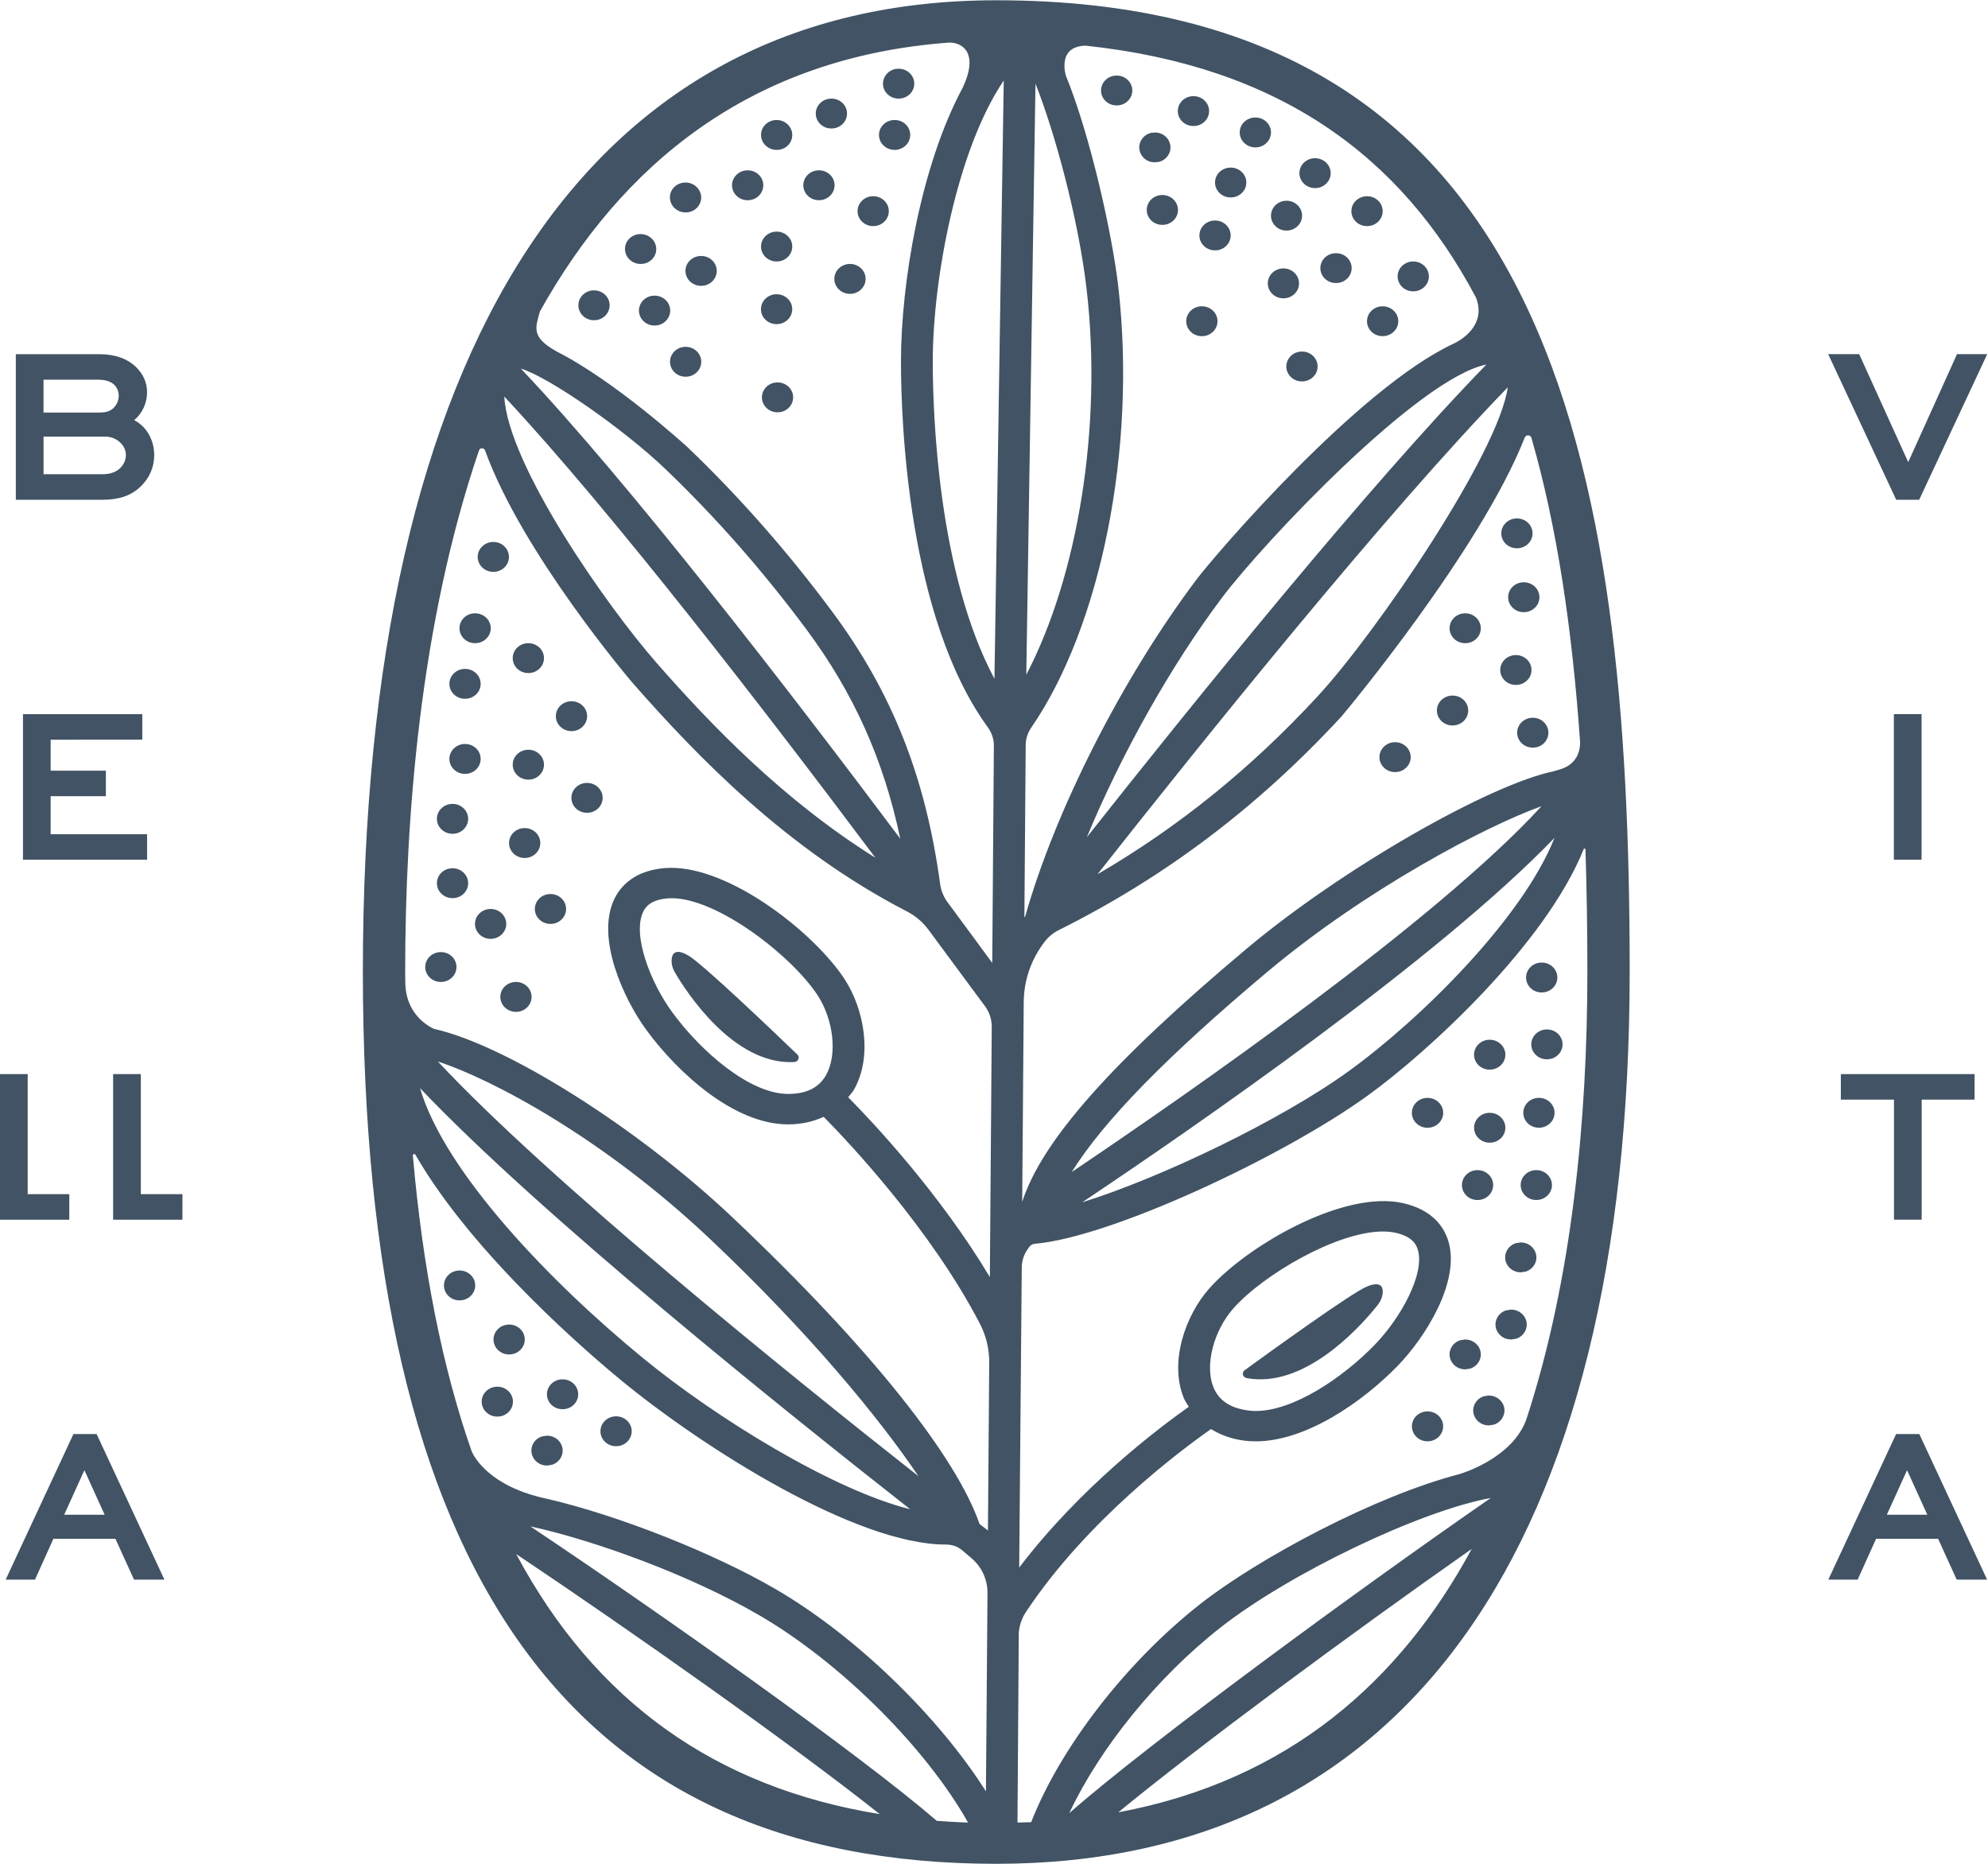 <svg height="90" viewBox="0 0 96 90" width="96" xmlns="http://www.w3.org/2000/svg"><g fill="#415364"><g transform="translate(17.394)"><path d="m42.809 66.547c.183.034.365.052.546.057 2.684.085 5.157-2.801 5.775-3.58.138-.174.229-.382.246-.601.015-.215-.045-.43-.357-.407-.105.006-.237.038-.407.109-.748.31-4.688 3.157-5.904 4.042-.155.113-.089.344.101.38"/><path d="m20.177 15.648c.001-0.0.002-.001.002-.001.003-0.0.005.001.007.001.412-.039.714-.392.674-.788-.04-.396-.409-.687-.821-.648-.001 0-.001.001-.002.001-.003 0-.005-.001-.007-.001-.412.039-.714.393-.674.789.04.396.408.686.82.647"/><path d="m8.114 32.501c.002 0 .003-.001.005-.001.002 0 .003.001.005.001.414 0 .751-.323.751-.721 0-.398-.337-.721-.751-.721-.002 0-.003.001-.005.001-.002 0-.003-.001-.005-.001-.413 0-.749.323-.749.721 0 .398.335.721.749.721"/><path d="m5.543 31.058c.002 0 .003-.001.005-.001.002 0 .003.001.005.001.414 0 .751-.323.751-.721 0-.398-.337-.721-.751-.721-.002 0-.003.001-.005.001-.002 0-.003-.001-.005-.001-.413 0-.749.323-.749.721 0 .398.336.721.749.721"/><path d="m6.425 27.614c.002 0 .003-.001.005-.001.002 0 .003.001.005.001.412 0 .748-.324.748-.721 0-.398-.336-.722-.748-.722-.002 0-.003.001-.005.001-.002 0-.003-.001-.005-.001-.414 0-.751.324-.751.722 0 .398.337.721.751.721"/><path d="m13.564 12.745c.002 0 .003.001.005.001.413-.01.74-.341.727-.739-.012-.398-.359-.713-.773-.703-.001 0-.003.001-.004.001-.002 0-.003-.001-.005-.001-.413.01-.74.342-.728.739.012.398.359.713.773.703.002 0 .003-.001.005-.001"/><path d="m22.824 6.201c.001 0 .001-.001.002-.001.002-0.0.005.001.007.001.411-.039.713-.392.672-.789-.04-.396-.407-.686-.819-.647-.001 0-.001 0-.002 0-.003 0-.005-.001-.007-0-.412.039-.715.392-.674.788.04.397.408.687.821.648"/><path d="m15.729 10.257c.002 0 .003-.001.004-.001.002 0 .004.001.006.001.413-.01.739-.342.727-.739-.013-.398-.359-.714-.773-.704-.002 0-.003.001-.004.001-.002 0-.004-.001-.005-.001-.414.01-.741.343-.728.74.012.398.359.713.773.703"/><path d="m26.069 4.758c.001 0 .002-.001.002-.001.003-0.0.005.001.007.001.412-.039.715-.392.674-.788-.04-.397-.408-.687-.821-.648-0 0-0.0 0-.001 0-.003 0-.006-.001-.009-.001-.411.039-.713.394-.672.789.04.396.407.686.819.647"/><path d="m5.058 33.743c.002 0 .003-.001.005-.001.002 0 .003.001.005.001.413 0 .749-.323.749-.721 0-.398-.336-.722-.749-.722-.002 0-.003.001-.005.001-.002 0-.003-.001-.005-.001-.414 0-.751.324-.751.722 0 .398.337.721.751.721"/><path d="m5.058 37.369c.002 0 .003-.001.005-.001.002 0 .003.001.005.001.413 0 .749-.323.749-.722 0-.398-.336-.721-.749-.721-.002 0-.003.001-.005.001-.002 0-.003-.001-.005-.001-.414 0-.751.324-.751.721 0 .398.337.722.751.722"/><path d="m8.114 37.647c.002 0 .003-.001.005-.001.002 0 .003.001.005.001.414 0 .751-.324.751-.722 0-.398-.337-.721-.751-.721-.002 0-.003.001-.005.001-.002 0-.003-.001-.005-.001-.413 0-.749.323-.749.721 0 .398.336.722.749.722"/><path d="m7.938 41.43c.002 0 .003-.001.005-.001.002 0 .003.001.005.001.413 0 .749-.324.749-.722 0-.398-.336-.721-.749-.721-.002 0-.003.001-.005.001-.002 0-.003-.001-.005-.001-.414 0-.751.323-.751.721 0 .397.337.722.751.722"/><path d="m10.199 35.305c.002 0 .003-.001.005-.001.002 0 .003.001.005.001.413 0 .749-.324.749-.722 0-.398-.336-.721-.749-.721-.002 0-.003.001-.005.001-.002 0-.003-.001-.005-.001-.414 0-.751.323-.751.721 0 .398.337.722.751.722"/><path d="m52.744 35.031c.002 0 .003-.001.005-.001s.003.001.005.001c.414 0 .751-.323.751-.722 0-.398-.337-.721-.751-.721-.002 0-.003.001-.005.001s-.003-.001-.005-.001c-.414 0-.751.324-.751.721 0 .398.337.722.751.722"/><path d="m55.852 26.476c.002 0 .003-.001.005-.001.002 0 .003.001.005.001.414 0 .751-.324.751-.721 0-.398-.337-.721-.751-.721-.002 0-.003.001-.005.001-.002 0-.003-.001-.005-.001-.413 0-.749.323-.749.721 0 .398.336.721.749.721"/><path d="m53.355 31.059c.002 0 .003-.001.005-.001.002 0 .003.001.005.001.413 0 .749-.323.749-.721 0-.398-.335-.721-.749-.721-.002 0-.003.001-.005.001-.002 0-.003-.001-.004-.001-.414 0-.75.323-.75.721 0 .398.336.721.75.721"/><path d="m55.801 33.074c.002 0 .003-.001.005-.001.002 0 .003.001.005.001.414 0 .751-.323.751-.72s-.336-.721-.751-.721c-.001 0-.003.001-.005.001-.002 0-.003-.001-.005-.001-.413 0-.749.323-.749.721s.336.72.749.72"/><path d="m20.128 7.239c.002 0 .003-.001.004-.001.002 0 .004.001.006.001.413-.01.739-.342.726-.74-.012-.398-.359-.713-.771-.703-.002 0-.003.001-.004.001-.002 0-.004-.001-.006-.001-.413.01-.74.342-.727.739.012.398.359.714.773.703"/><path d="m56.788 57.946c.002 0 .003-.001.005-.001.002 0 .003.001.005.001.414 0 .751-.324.751-.722 0-.397-.337-.721-.751-.721-.002 0-.003.001-.005.001-.002 0-.003-.001-.005-.001-.413 0-.749.323-.749.721 0 .398.337.722.749.722"/><path d="m56.914 54.456c.002 0 .003-.001.005-.001.002 0 .003.001.005.001.414 0 .751-.323.751-.721s-.338-.721-.751-.721c-.002 0-.003.001-.005.001-.002 0-.003-.001-.005-.001-.413 0-.749.323-.749.721s.336.721.749.721"/><path d="m54.538 51.651c.002 0 .003-.001.005-.001.002 0 .003.001.005.001.414 0 .752-.323.752-.721 0-.397-.338-.722-.752-.722-.002 0-.003.001-.005.001-.001 0-.003-.001-.005-.001-.414 0-.751.324-.751.722 0 .398.337.721.751.721"/><path d="m53.95 57.947c.002 0 .003-.001.005-.001.002 0 .003.001.005.001.414 0 .751-.324.751-.722 0-.398-.337-.721-.751-.721-.002 0-.003.001-.005.001-.002 0-.003-.001-.005-.001-.412 0-.748.323-.748.721 0 .398.336.722.748.722"/><path d="m57.048 47.924c.002 0 .003-.001.005-.001.002 0 .003.001.005.001.414 0 .752-.324.752-.722 0-.398-.338-.721-.752-.721-.002 0-.003.001-.005.001-.002 0-.003-.001-.005-.001-.412 0-.749.323-.749.721 0 .398.336.722.749.722"/><path d="m53.355 66.125h.004l.003-.001c.001 0 .002 0.0.003 0h.004l.237-.037c.391-.129.601-.54.468-.918-.106-.291-.392-.487-.719-.487l-.005.001c-.002 0-.003-.001-.005-.001l-.234.038c-.189.063-.342.192-.43.367-.088.174-.1.369-.035.549.102.292.388.488.71.488"/><path d="m55.329 60.951c.107.292.391.488.709.488h.004l.003-0c.001 0 .002 0.0.003 0h.004l.24-.039c.188-.062.341-.192.43-.365.088-.174.1-.37.034-.551-.104-.292-.388-.489-.714-.489l-.005.001c-.002 0-.004-.001-.005-.001l-.236.039c-.39.129-.6.54-.468.918"/><path d="m48.559 10.916c.002 0.0.004-.001.007-.001.001 0 .002.001.003.001.413.03.773-.269.804-.665.031-.397-.28-.743-.693-.773-.003 0-.005.001-.007.001-.001 0-.002-.001-.003-.001-.413-.029-.774.269-.804.666-.03.396.28.743.693.772"/><path d="m41.974 9.532c.002 0.0.004-.001.007-.001.001 0 .002.001.003.001.413.03.774-.269.804-.665.031-.396-.28-.743-.693-.772-.002 0-.005.001-.007.001-.001-0-.002-.001-.003-.001-.413-.029-.773.269-.804.665-.03.396.281.743.693.772"/><path d="m38.314 7.837.004.001.006-0.0.004 0.0.221-.017c.195-.044.362-.159.466-.323.106-.163.139-.356.092-.543-.072-.31-.342-.534-.679-.558 0 0-.006 0-.008.001-.001-0-.002-0-.002-.001-.001 0-.22.016-.22.016-.402.093-.652.482-.558.867.072.31.343.534.673.557"/><path d="m40.527 11.315c-.031.397.28.743.693.773.002 0 .005-.001.007-.001.001 0 .002.001.003.001.412.029.772-.269.803-.665.03-.397-.28-.743-.692-.773-.002-0-.004.001-.007.001-.001 0-.002-.001-.003-.001-.413-.03-.773.269-.804.666"/><path d="m46.368 12.894c-.031.396.28.743.693.772.002 0.0.004-.001.007-.001.001 0 .002.001.003.001.413.029.773-.269.804-.665.031-.397-.281-.743-.693-.773-.002 0-.005.001-.007.001-.001 0-.002-.001-.003-.001-.413-.029-.774.269-.804.666"/><path d="m48.62 15.458c-.03.396.28.743.692.772.002 0 .004-.001.007-.001.001 0.0.002.001.003.001.413.029.773-.269.804-.665.031-.397-.28-.743-.693-.772-.002-0-.004.001-.007.001-.001 0-.002-.001-.003-.001-.412-.03-.772.269-.802.665"/><path d="m50.79 14.066c.002 0 .004-.001.007-.001.001 0.0.002.001.003.001.413.029.773-.269.804-.665.03-.397-.281-.743-.693-.773-.002-0-.005.001-.007.001-.001 0-.002-.001-.003-.001-.412-.029-.772.27-.803.666-.03.396.28.743.692.772"/><path d="m43.167 7.115c.002 0 .004-.001.007-.001.001 0 .002.001.003.001.412.029.772-.27.803-.667.031-.396-.28-.743-.692-.772-.002-0-.004.001-.007.001-.001 0-.001-.001-.003-.001-.413-.029-.774.269-.804.665-.031.397.28.744.693.774"/><path d="m46.048 9.081c.002 0.0.005-.001.007-.001.001 0 .002.001.003.001.413.03.773-.269.804-.665.031-.397-.281-.744-.693-.774-.002-0-.004.001-.007.001-.001 0-.002-.001-.003-.001-.412-.029-.772.269-.803.666-.031.396.28.743.692.772"/><path d="m40.177 6.083c.003 0.0.005-.001.007-.001.001 0 .002.001.003.001.413.03.773-.269.804-.665.031-.397-.28-.744-.693-.773-.002-0-.005.001-.007.001-.001 0-.002-.001-.003-.001-.413-.03-.774.269-.804.666-.031.396.28.743.693.772"/><path d="m51.537 69.598c.002 0 .003-.001.005-.001.002 0 .003.001.005.001.412 0 .749-.324.749-.723 0-.397-.336-.72-.749-.72-.002 0-.003.001-.005.001-.002 0-.003-.001-.005-.001-.414 0-.75.323-.75.72 0 .398.336.723.75.723"/><path d="m49.968 37.283c.002 0 .003-.001.005-.001.002 0 .003.001.005.001.414 0 .751-.323.751-.722 0-.397-.337-.721-.751-.721-.002 0-.003.001-.005.001-.002 0-.003-.001-.005-.001-.413 0-.749.324-.749.721 0 .398.336.722.749.722"/><path d="m15.84 46.137c-.232-.136-.399-.182-.517-.171-.202.013-.269.185-.282.366-.016.219.044.437.157.628.534.911 2.816 4.472 5.748 4.325h.001c.003-0.0.006 0.0.009 0 .194-.01.292-.23.155-.362-1.078-1.038-4.573-4.38-5.27-4.787"/><path d="m11.222 14.025c-.001 0-.002.001-.003.001-.002 0-.005-.001-.007-.001-.411.039-.713.392-.672.788.04.396.407.686.819.647.001-0.0.002-.001.002-.001.003 0 .005.001.007.001.412-.039.714-.392.674-.788-.04-.396-.408-.686-.82-.647"/><path d="m26.557 6.445c-.04-.396-.407-.686-.818-.647-.001 0-.002.001-.003.001-.003 0-.005-.001-.007-.001-.412.039-.714.393-.674.789.04.395.408.686.821.647.001-0.0.001-.001.002-.001.003 0 .005.001.007.001.41-.039.712-.392.672-.788"/><path d="m20.086 18.471c-0 0-.001 0-.001 0-.003 0-.006-.001-.009-.001-.412.039-.714.393-.674.788.04.396.408.687.82.648.001 0 .002-.001.002-.001.003-0.0.005.001.007.001.411-.038.712-.393.672-.789-.04-.396-.407-.686-.818-.647"/><path d="m24.705 9.479c-.001 0-.002.001-.003.001-.002 0-.005-.001-.007-.001-.411.039-.714.392-.674.788.04.397.408.687.82.648.001 0 .002-.001.002-.001.003-0.0.005.001.007.001.412-.038.713-.393.673-.789-.041-.396-.408-.686-.819-.647"/><path d="m22.083 8.229c-.001 0-.001.001-.002.001-.003 0-.005-.001-.007-.001-.411.038-.713.391-.672.787.04.396.407.688.819.648.001 0 .002-.001.002-.001.003-0.0.005.001.007.001.412-.039.714-.393.674-.789-.04-.396-.409-.686-.821-.647"/><path d="m20.041 11.188c-.001 0-.001.001-.002.001-.003 0-.005-.001-.007-.001-.411.039-.713.392-.673.788.04.396.408.686.819.647.001-0.0.001-.001.002-.001.002 0 .005.001.007.001.411-.039.714-.392.674-.788-.041-.396-.409-.686-.821-.647"/><path d="m16.393 12.364c-.001 0-.002.001-.002.001-.003 0-.005-.001-.007-.001-.412.039-.714.392-.674.788.04.396.409.686.82.647.001 0 .002-.001.003-.001.003-0.0.005.001.007.001.412-.039.714-.392.674-.788-.04-.396-.409-.686-.821-.647"/><path d="m7.053 44.614c0-.398-.337-.721-.751-.721-.002 0-.003.001-.005.001s-.003-.001-.005-.001c-.413 0-.749.323-.749.721 0 .398.336.721.749.721.002 0 .003-.001.005-.001s.003.001.005.001c.414 0 .751-.324.751-.721"/><path d="m10.957 37.806c-.002 0-.003.001-.005.001-.002 0-.003-.001-.005-.001-.413 0-.749.324-.749.721 0 .398.336.722.749.722.002 0 .003-.001.005-.001.002 0 .003.001.005.001.414 0 .751-.324.751-.722 0-.397-.337-.721-.751-.721"/><path d="m7.198 63.961c-.002 0-.003.001-.005.001-.002 0-.003-.001-.005-.001-.414 0-.751.323-.751.721 0 .398.337.722.751.722.002 0 .003-.001.005-.001.002 0 .003.001.005.001.412 0 .749-.324.749-.722 0-.398-.336-.721-.749-.721"/><path d="m3.9 45.975c-.002 0-.003.001-.005.001-.002 0-.003-.001-.005-.001-.413 0-.75.323-.75.721 0 .398.337.721.75.721.002 0 .003-.001.005-.001.002 0 .003.001.005.001.413 0 .749-.323.749-.721 0-.398-.336-.721-.749-.721"/><path d="m4.802 61.351c-.002 0-.003.001-.005.001-.002 0-.003-.001-.005-.001-.412 0-.748.323-.748.721 0 .397.336.721.748.721.002 0 .003-.001.005-.001.002 0 .003.001.005.001.414 0 .752-.323.752-.721 0-.398-.338-.721-.752-.721"/><path d="m4.464 41.927c-.002 0-.003.001-.005.001-.002 0-.003-.001-.005-.001-.414 0-.75.323-.75.721 0 .398.336.722.75.722.002 0 .003-.001.005-.001.002 0 .003.001.005.001.413 0 .749-.324.749-.722 0-.398-.336-.721-.749-.721"/><path d="m56.625 34.66c-.002 0-.003-.001-.005-.001-.414 0-.752.324-.752.722 0 .398.338.721.752.721.002 0 .003-.001.005-.001.002 0 .003.001.005.001.412 0 .748-.323.748-.721 0-.398-.336-.722-.748-.722-.002 0-.003.001-.005.001"/><path d="m56.188 28.119c-.002 0-.003-.001-.005-.001-.412 0-.749.323-.749.721 0 .398.336.722.749.722.002 0 .003-.001.005-.001.002 0 .003.001.005.001.414 0 .752-.324.752-.722 0-.398-.338-.721-.752-.721-.002 0-.003.001-.005.001"/><path d="m57.305 49.711c-.002 0-.003-.001-.005-.001-.412 0-.749.324-.749.721 0 .397.336.721.749.721.001 0 .003-.001.005-.001s.003.001.005.001c.414 0 .752-.323.752-.721 0-.398-.338-.721-.752-.721-.002 0-.003.001-.005.001"/><path d="m51.545 53.015c-.001 0-.003.001-.005.001s-.003-.001-.005-.001c-.414 0-.75.324-.75.722 0 .397.336.721.75.721.002 0 .003-.001.005-.001s.003.001.005.001c.414 0 .752-.323.752-.721 0-.398-.338-.722-.752-.722"/><path d="m9.193 43.171c-.002 0-.003.001-.005.001s-.003-.001-.005-.001c-.414 0-.75.324-.75.722 0 .398.337.721.75.721.002 0 .003-.001.005-.001.002 0 .003.001.005.001.413 0 .749-.324.749-.721 0-.398-.335-.722-.749-.722"/><path d="m9.02 69.326-.005.001c-.002 0-.003-.001-.005-.001l-.236.038c-.188.061-.341.19-.431.364-.087.172-.1.368-.037.552.106.293.39.489.71.489h.004l.003-0c.001 0 .002 0.0.003 0h.004l.24-.04c.191-.063.345-.194.43-.367.088-.173.1-.368.036-.548-.106-.292-.389-.488-.715-.488"/><path d="m55.574 63.239-.005.001c-.002 0-.003-.001-.005-.001l-.234.037c-.39.129-.6.54-.468.917.107.292.392.488.712.488h.004l.003-0c.001 0 .002 0.0.003 0h.004l.238-.038c.188-.063.342-.192.43-.367.087-.172.099-.368.035-.55-.105-.291-.389-.487-.717-.487"/><path d="m38.79 9.419c-.001 0-.002-.001-.003-.001-.412-.029-.772.27-.803.666-.031.397.279.743.692.773.002 0 .004-.001.006-.001.001 0 .002.001.003.001.413.029.773-.269.804-.665.03-.396-.281-.743-.693-.773-.002 0-.004.001-.007.001"/><path d="m45.538 16.978c-.002-0-.004.001-.007.001-.001 0-.002-.001-.003-.001-.413-.03-.773.269-.804.665-.03.397.281.743.693.773.002 0.0.005-.001.007-.001.001 0 .002.001.003.001.413.03.774-.269.804-.666.031-.396-.28-.743-.693-.772"/><path d="m44.676 11.133c.413.029.774-.269.805-.665.03-.397-.281-.744-.694-.773-.412-.03-.773.269-.804.666-.031.396.28.743.693.772"/><path d="m37.283 4.424c.031-.397-.28-.743-.693-.773-.002 0-.004.001-.007.001-.001 0-.002-.001-.003-.001-.412-.03-.772.269-.803.665-.031.397.28.744.692.773.002 0.0.005-.001.007-.001.001 0 .002.001.003.001.413.029.774-.27.804-.666"/><path d="m9.776 66.606c-.002 0-.003.001-.005.001-.002 0-.003-.001-.005-.001-.413 0-.749.324-.749.722s.336.721.749.721c.002 0 .003-.001.005-.001.002 0 .003.001.005.001.414 0 .751-.323.751-.721s-.337-.722-.751-.722"/><path d="m40.65 14.79c-.002 0-.003.001-.005.001-.002 0-.003-.001-.005-.001-.414 0-.751.323-.751.721 0 .398.337.722.751.722.002 0 .003-.001.005-.001.001 0 .003.001.005.001.413 0 .749-.324.749-.722 0-.398-.335-.721-.749-.721"/><path d="m7.528 47.417c-.002 0-.003.001-.005.001-.002 0-.003-.001-.005-.001-.414 0-.751.323-.751.721 0 .398.337.723.751.723.002 0 .003-.001.005-.001.002 0 .003.001.005.001.412 0 .748-.324.748-.723 0-.397-.336-.721-.748-.721"/><path d="m23.657 12.746c-.002 0-.003.001-.005.001-.002 0-.003-.001-.005-.001-.414 0-.751.323-.751.721 0 .398.337.722.751.722.002 0 .003-.001.005-.001.002 0 .003.001.005.001.412 0 .749-.323.749-.722 0-.398-.337-.721-.749-.721"/><path d="m12.362 68.392c-.002 0-.003.001-.005.001-.002 0-.003-.001-.005-.001-.414 0-.751.323-.751.721 0 .398.337.722.751.722.002 0 .003-.001.005-.001.002 0 .003.001.005.001.412 0 .749-.324.749-.722 0-.397-.337-.721-.749-.721"/><path d="m6.627 66.962c-.002 0-.003.001-.005.001-.002 0-.003-.001-.005-.001-.414 0-.751.323-.751.721 0 .398.337.722.751.722.002 0 .003-.001.005-.001.002 0 .003.001.005.001.413 0 .749-.324.749-.722 0-.398-.335-.721-.749-.721"/><path d="m14.148 14.279c-.001 0-.002.001-.003.001-.002 0-.005-.001-.007-.001-.412.039-.714.393-.674.789.04.396.409.687.821.648.001-0.0.001-.001.002-.001.003 0 .005.001.007.001.41-.039.712-.393.672-.789-.04-.396-.407-.686-.818-.647"/><path d="m54.497 67.388-.005.001c-.002 0-.003-.001-.005-.001l-.234.038c-.189.063-.342.193-.43.367-.088.174-.1.369-.035.549.102.292.387.488.71.488h.004l.003-0c.001 0 .002 0.0.003 0h.004l.237-.037c.39-.129.6-.54.468-.918-.106-.291-.392-.487-.719-.487"/><path d="m15.648 16.752c-.001 0-.002.001-.003.001-.002 0-.005-.001-.007-.001-.412.039-.714.392-.674.788.04.397.408.687.82.648.001 0 .002-.001.002-.001.003-0.0.005.001.007.001.412-.039.713-.393.673-.789-.04-.396-.408-.686-.819-.647"/><path d="m45.336 13.683c0-.398-.335-.721-.748-.721-.002 0-.003.001-.005.001s-.003-.001-.005-.001c-.414 0-.751.323-.751.721 0 .398.337.722.751.722.002 0 .003-.001.005-.001s.003.001.005.001c.413 0 .748-.324.748-.722"/><path d="m4.464 38.819c-.002 0-.003.001-.005.001-.001 0-.003-.001-.005-.001-.414 0-.751.324-.751.721 0 .398.337.722.751.722.002 0 .003-.001.005-.001.002 0 .003.001.005.001.413 0 .749-.324.749-.722 0-.398-.336-.721-.749-.721"/><path d="m54.548 53.736c-.002 0-.003.001-.005.001-.001 0-.003-.001-.005-.001-.413 0-.749.323-.749.721 0 .398.335.721.749.721.002 0 .003-.001.005-.001.002 0 .003.001.005.001.414 0 .752-.323.752-.721 0-.398-.338-.721-.752-.721"/><path d="m18.642 8.229c-.001 0-.002.001-.003.001-.002 0-.005-.001-.007-.001-.411.039-.714.392-.673.788.04.396.408.687.82.648.001-0.0.002-.001.003-.001.003 0 .005.001.007.001.412-.039.713-.393.673-.789-.04-.396-.408-.686-.819-.647"/><path d="m42.158 63.189c1.432-1.625 4.993-3.719 7.227-3.722.214 0 .417.02.603.06.795.176.997.542 1.079.802.366 1.154-.8 3.299-2.09 4.624-1.542 1.584-3.922 3.187-5.739 3.181-.12-.001-.237-.008-.352-.024-.88-.116-1.432-.489-1.691-1.14-.412-1.04.011-2.701.963-3.781zm-9.847-2.978c.063-.089.16-.143.269-.152 3.66-.308 11.97-4.188 16.073-7.156 2.967-2.144 8.589-7.33 10.429-11.899.018-.046.084-.034.086.015.061 1.912.092 3.872.092 5.889 0 7.16-.732 14.838-2.937 21.605-.67 1.925-3.195 2.653-3.195 2.653l.008.002c-4.143 1.067-9.742 4.076-12.545 6.268-3.602 2.819-6.785 6.958-8.19 10.554-.217.01-.44.014-.661.019l.063-9.191c.036-.346.149-.681.342-.972 2.952-4.46 7.548-7.865 8.939-8.838.452.273.974.474 1.585.555.188.026.377.037.569.037.002 0 .003-0.0.005-0.0.001 0 .003 0.0.004 0 2.425 0 5.16-1.906 6.852-3.645 1.321-1.357 3.061-4.09 2.437-6.058-.206-.647-.753-1.486-2.199-1.804-.358-.079-.743-.106-1.148-.089-2.833.118-6.606 2.42-8.202 4.231-1.134 1.287-1.919 3.505-1.224 5.256.064.162.165.295.251.44-1.479 1.042-5.253 3.897-8.191 7.765l.124-14.495c.003-.317.103-.626.288-.885zm1.93 27.342c1.467-3.126 4.228-6.557 7.32-8.976 3.315-2.594 9.581-5.608 13.035-6.243-6.388 4.421-16.48 11.816-20.355 15.219zm2.367-.039c3.865-3.177 11.072-8.514 17.067-12.72-3.445 6.373-8.832 11.183-17.067 12.72zm-5.98-54.737c-2.731-5.109-2.977-12.818-2.979-15.315-.001-4.009 1.183-10.269 3.428-13.573zm-.106 13.722c-.567-.775-1.3-1.772-2.161-2.934-.192-.259-.313-.566-.357-.886-.704-5.169-2.326-9.262-5.217-13.152-2.145-2.886-4.49-5.552-6.972-7.926-.051-.047-3.533-3.231-6.366-4.647h.008c-1.208-.68-.997-1.128-.778-1.916 3.929-7.039 10.119-12.276 19.775-12.983.745.007 1.379.619.643 2.173l.001-0c-2.043 3.791-2.985 9.47-2.984 13.235.001 2.865.323 12.331 4.19 17.651.189.261.299.569.296.891zm-8.029 5.421c-.348.608-.947.904-1.83.905-1.857-.004-4.199-2.042-5.588-3.936-1.088-1.484-1.936-3.762-1.411-4.857.119-.247.371-.583 1.185-.651.065-.005.13-.007.197-.008 2.203.003 5.773 2.762 7.034 4.674.788 1.197.97 2.898.413 3.873zm7.685-3.324c.211.291.323.64.32 1l-.092 12.071c-2.419-4.036-5.621-7.449-6.842-8.684.092-.118.198-.221.274-.355.938-1.642.479-3.944-.461-5.368-1.416-2.149-5.22-5.178-8.106-5.346-.193-.011-.381-.01-.565.004-1.476.124-2.138.882-2.435 1.496-.898 1.865.434 4.803 1.549 6.323 1.54 2.101 4.255 4.555 6.834 4.557h.007.002.001.007c.641 0 1.21-.136 1.71-.364 1.25 1.267 5.17 5.427 7.543 9.988.303.582.456 1.229.451 1.884l-.062 8.103c-.123-.095-.258-.2-.404-.313.002.005.003.01-.001-.001-1.095-3.174-5.149-8.392-11.932-14.806-4.617-4.366-10.971-8.348-14.422-9.103-.407-.198-1.327-.797-1.375-2.157-.001-.207-.007-.407-.007-.616 0-7.317.71-16.793 3.564-25.157.047-.139.244-.138.294 0 1.787 4.954 7.029 11.115 7.106 11.203 3.157 3.603 7.491 8.075 13.257 11.052.406.21.763.504 1.035.871zm-26.427 2.662c2.61.851 7.986 3.693 13.147 8.574 4.772 4.512 8.163 8.637 10.06 11.451-6.265-4.934-17.828-14.264-23.206-20.025zm22.808 21.621c-3.75-.934-9.378-4.415-12.865-7.269-4.494-3.675-9.616-9.006-10.804-13.065 5.797 6.106 17.64 15.605 23.669 20.333zm3.733 4.043-.075 9.579c-2.276-3.595-6.262-7.493-10.129-9.749-2.997-1.748-7.61-3.577-11.062-4.377l.001-0c-2.803-.587-3.54-2.052-3.643-2.291-1.42-4.062-2.364-8.822-2.841-14.286-.006-.07.086-.102.121-.041 2.819 4.9 8.578 9.784 10.032 10.973 3.924 3.209 11.249 7.854 15.582 7.854.002 0 .004-0.0.006-0.0.001 0 .003 0.0.004 0h.004c.28-0.0.552.087.765.267l.462.391c.494.418.777 1.034.772 1.68zm-2.448 11.003c-3.766-3.241-13.1-9.854-19.624-14.217 3.037.655 7.712 2.343 11.068 4.3 3.962 2.311 8.045 6.415 10.067 10.002-.511-.018-1.015-.047-1.511-.085zm-20.31-12.882c5.621 3.765 13.235 9.134 17.556 12.558-7.921-1.285-13.758-5.442-17.556-12.558zm.22-57.248c1.447.458 5.015 2.971 6.978 4.848 2.421 2.316 4.711 4.919 6.807 7.738 2.283 3.072 3.734 6.285 4.542 10.12-5.292-7.064-13.087-17.182-18.327-22.707zm17.121 23.622c-4.442-2.777-7.928-6.4-10.565-9.41-2.402-2.741-7.173-9.543-7.352-12.858 5.195 5.555 12.758 15.378 17.917 22.268zm9.485 15.178c1.539-2.467 4.604-5.599 9.436-9.657 4.757-3.996 10.585-7.058 13.248-8.007-5.098 5.57-17.043 13.87-22.684 17.664zm23.312-16.134c-1.54 3.883-6.456 8.747-9.943 11.268-3.284 2.375-9.074 5.15-12.863 6.328 5.344-3.573 17.162-11.728 22.806-17.597zm-24.616 5.01c.006-.007.011-.014.017-.021.173-.223.398-.405.651-.532 5.142-2.565 9.615-5.942 13.654-10.312.095-.103 6.706-8.011 8.857-13.476.059-.151.28-.141.325.015 1.242 4.312 1.97 9.256 2.351 14.721-.036 1.253-1.167 1.299-1.231 1.369-3.052.602-10.199 4.649-14.897 8.596-6.517 5.475-9.862 9.262-10.814 12.202l-.001.002.074-9.646c.008-1.058.363-2.081 1.014-2.917zm-.919-9.505c.002-.298.099-.584.268-.83 3.374-4.904 5.097-13.512 4.203-21.295-.281-2.449-1.328-7.242-2.534-10.195l.003.003s-.448-1.416.953-1.444c9.316.991 15.217 5.294 18.855 12.172.58 1.508-1.095 2.222-1.095 2.222l0.0 0c-4.608 2.149-11.509 10.193-12.415 11.398-3.583 4.765-6.82 11.145-8.269 16.281-.02-.004-.013-.002-.032-.006zm.472-31.925c.901 2.256 2.073 6.475 2.474 9.961.759 6.612-.425 13.803-2.917 18.58zm2.481 36.387c1.648-3.973 4.027-8.243 6.529-11.57 2.001-2.659 9.501-10.605 12.764-11.255-5.686 5.842-14.152 16.32-19.293 22.824zm20.325-21.725c-.438 3.173-6.34 11.85-9.186 14.927-3.218 3.482-6.718 6.31-10.625 8.586 4.997-6.343 13.901-17.424 19.811-23.512zm-24.694-18.69c-.002 0-.003 0-.005 0-.002 0-.003 0-.005 0-19.721 0-30.582 16.655-30.582 46.896 0 28.996 10.003 43.091 30.582 43.091h.005.005c19.721 0 30.582-15.303 30.582-43.091 0-24.357-3.705-46.896-30.582-46.896z"/></g><g transform="translate(87.972 17)"><path d="m4.705 7.132 3.285-7.03h-1.458l-2.357 5.214-2.367-5.214h-1.498l3.285 7.03z"/><path d="m3.482 24.514h1.338v-7.03h-1.338z"/><path d="m4.825 41.896v-5.797h2.555v-1.232h-6.458v1.232h2.566v5.797z"/><path d="m5.097 56.144h-1.954l.977-2.151zm-1.507-3.895-3.273 7.03h1.417l.889-1.973h2.996l.898 1.973h1.468l-3.274-7.03z"/></g><g transform="translate(0 17)"><path d="m5.802 5.605c-.191.19-.492.295-.848.295h-2.851v-1.817h2.983c.282 0 .553.113.747.315.156.156.246.365.246.573 0 .236-.1.465-.273.629zm-.313-2.909c-.187.186-.449.225-.636.225h-2.751v-1.586h2.628c.362 0 .617.082.793.25.137.146.21.325.21.518 0 .224-.087.435-.246.593zm1.29 3.81c.437-.415.667-.942.667-1.524 0-.75-.372-1.381-.966-1.696.381-.312.622-.809.622-1.343 0-.45-.177-.864-.512-1.198-.42-.419-1.032-.641-1.768-.641h-4.058v7.03h4.158c.822 0 1.394-.193 1.856-.627z"/><path d="m6.871 18.717v-1.232h-5.762v7.03h5.994v-1.232h-4.657v-1.837h2.666v-1.232h-2.666v-1.495z"/><path d="m5.053 56.144h-1.954l.977-2.151zm-1.507-3.895-3.273 7.03h1.417l.888-1.973h2.996l.898 1.973h1.468l-3.274-7.03z"/><path d="m3.347 40.664h-2.01v-5.797h-1.338v7.03h3.347z"/><path d="m8.811 40.664h-2.01v-5.797h-1.338v7.03h3.347z"/></g></g></svg>